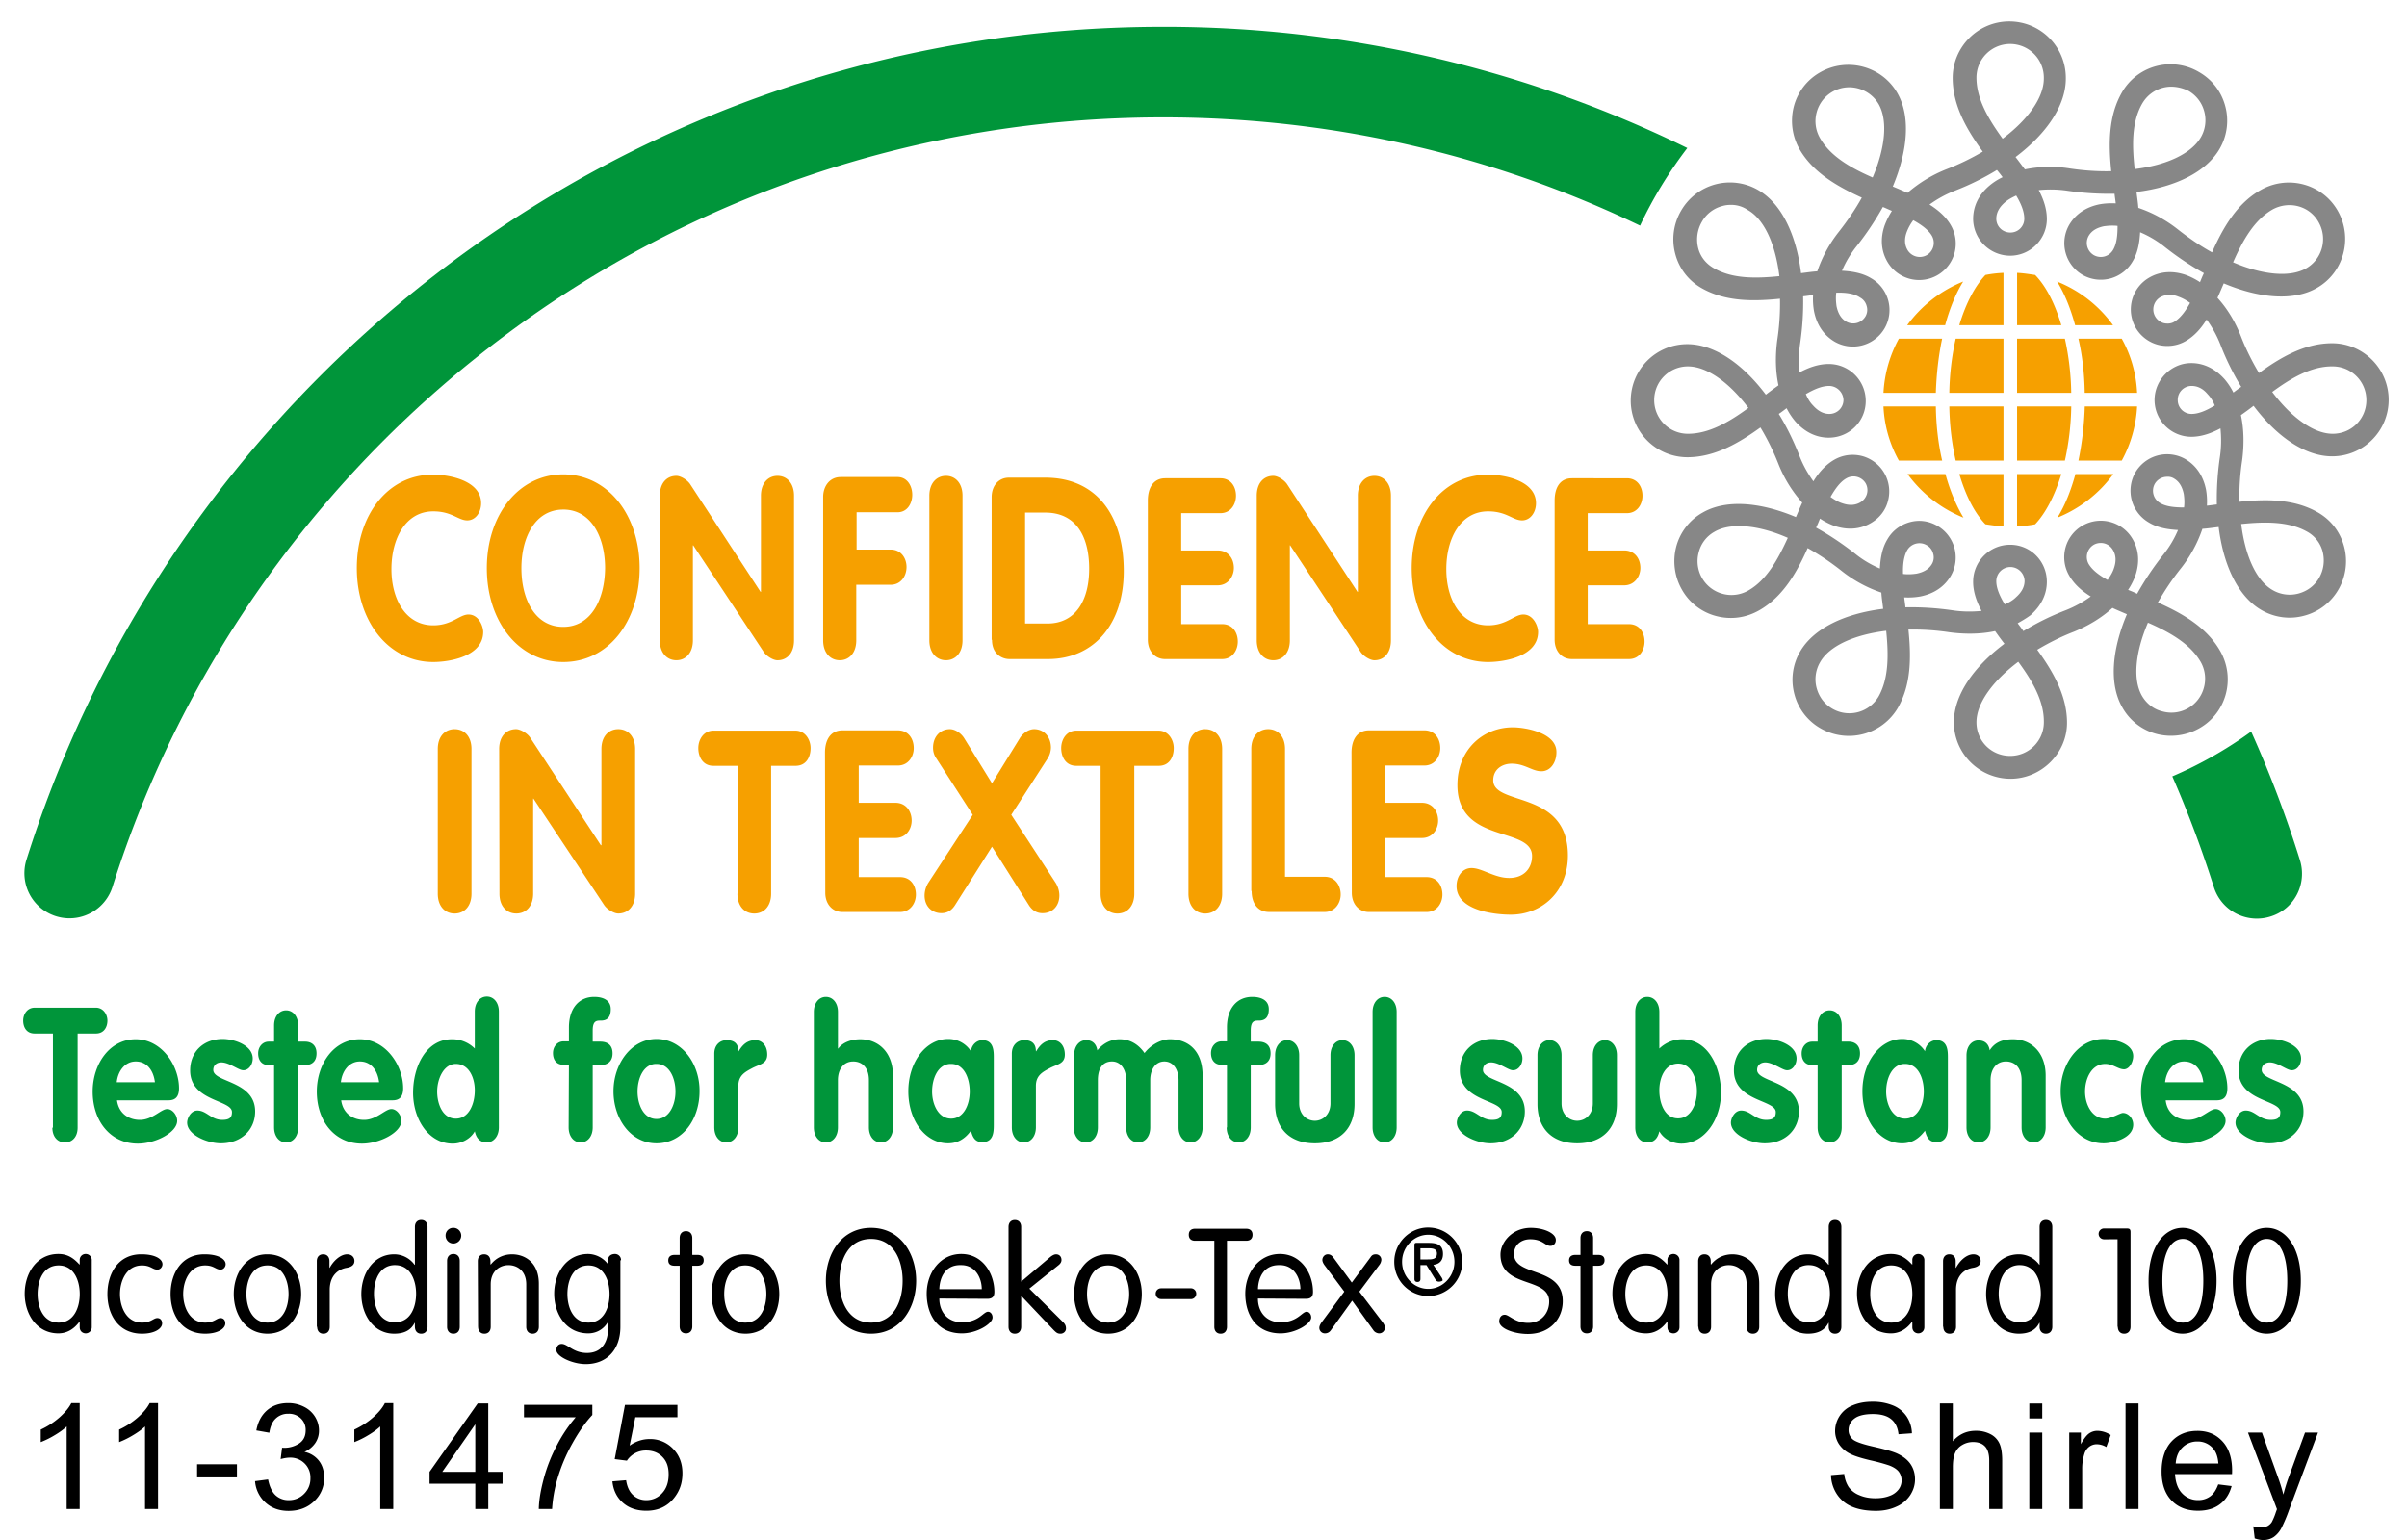 <svg viewBox="0 0 100 64" fill="none" xmlns="http://www.w3.org/2000/svg" class="logo_oeko_tex"><path d="M95.55 35.74c.313 1-.237 2.05-1.225 2.35a1.873 1.873 0 0 1-2.35-1.226 47.032 47.032 0 0 0-1.725-4.6 16.914 16.914 0 0 0 3.275-1.862c.775 1.725 1.45 3.5 2.025 5.337ZM68.138 9.377c-6-2.888-12.713-4.5-19.813-4.5-20.475 0-37.8 13.437-43.65 31.975A1.873 1.873 0 1 1 1.1 35.727C7.412 15.664 26.163 1.114 48.312 1.114A49.316 49.316 0 0 1 70.1 6.152c-.762 1-1.425 2.075-1.962 3.225Z" fill="#00953A"></path><path d="M83.525 32.364a2.355 2.355 0 0 1-2.35-2.35c0-1.1.788-2.275 2.1-3.262-.138-.175-.263-.35-.388-.525-.575.125-1.225.137-1.887.05a10.102 10.102 0 0 0-1.713-.113c.113 1.113.125 2.263-.437 3.25a2.362 2.362 0 0 1-3.2.863 2.296 2.296 0 0 1-1.1-1.425 2.321 2.321 0 0 1 .237-1.775c.55-.95 1.825-1.575 3.45-1.775-.024-.225-.062-.45-.075-.675a5.5 5.5 0 0 1-1.65-.9 10.75 10.75 0 0 0-1.412-.95c-.45 1.012-1.025 2.025-2.012 2.587-.55.313-1.175.4-1.788.238a2.296 2.296 0 0 1-1.425-1.1 2.386 2.386 0 0 1-.237-1.775 2.296 2.296 0 0 1 1.1-1.425c.95-.55 2.362-.45 3.874.187.088-.2.175-.412.263-.6a5.404 5.404 0 0 1-.987-1.6 10.179 10.179 0 0 0-.75-1.525c-.9.65-1.9 1.238-3.038 1.238a2.355 2.355 0 0 1-2.35-2.35c0-1.3 1.05-2.35 2.35-2.35 1.1 0 2.275.787 3.263 2.1.174-.138.35-.263.525-.388-.126-.575-.138-1.225-.05-1.887a10.11 10.11 0 0 0 .112-1.713c-1.112.113-2.263.125-3.25-.437a2.296 2.296 0 0 1-1.1-1.425 2.352 2.352 0 0 1 .238-1.788 2.34 2.34 0 0 1 3.212-.862c.95.55 1.575 1.825 1.775 3.45.225-.025.45-.063.675-.075a5.5 5.5 0 0 1 .9-1.65c.362-.463.688-.938.95-1.413-1.012-.462-2.025-1.037-2.587-2.012a2.386 2.386 0 0 1-.238-1.775 2.296 2.296 0 0 1 1.1-1.425c1.125-.638 2.563-.25 3.2.862.55.95.45 2.363-.188 3.888.213.087.413.175.613.262a5.647 5.647 0 0 1 1.6-.975 10.15 10.15 0 0 0 1.525-.737c-.662-.913-1.25-1.913-1.25-3.063 0-1.287 1.05-2.35 2.35-2.35s2.35 1.05 2.35 2.35c.013 1.113-.775 2.3-2.088 3.288.138.175.263.35.388.512A5.215 5.215 0 0 1 86 7.002c.588.087 1.162.125 1.713.112-.113-1.112-.125-2.275.437-3.262a2.326 2.326 0 0 1 3.2-.863c.55.313.938.813 1.1 1.425.162.6.075 1.238-.237 1.775-.55.95-1.825 1.588-3.45 1.788.024.225.062.45.075.662a5.5 5.5 0 0 1 1.65.9c.462.363.937.688 1.412.95.45-1.012 1.025-2.025 2.012-2.587 1.138-.65 2.575-.263 3.213.862.638 1.125.25 2.563-.862 3.2-.95.55-2.363.45-3.876-.187-.087.2-.174.412-.262.6.4.437.737.987.975 1.6.213.55.475 1.062.75 1.525.9-.65 1.9-1.238 3.038-1.238 1.287 0 2.35 1.05 2.35 2.35s-1.05 2.35-2.35 2.35c-1.1 0-2.276-.787-3.263-2.1-.175.138-.35.263-.525.388.125.575.138 1.225.05 1.887a10.102 10.102 0 0 0-.113 1.713c1.113-.113 2.263-.125 3.25.437.55.313.938.813 1.1 1.425a2.352 2.352 0 0 1-.237 1.788 2.32 2.32 0 0 1-1.425 1.087c-.6.163-1.237.075-1.775-.237-.95-.55-1.575-1.825-1.775-3.45-.225.025-.45.062-.675.075a5.5 5.5 0 0 1-.9 1.65 10.75 10.75 0 0 0-.95 1.412c1.012.45 2.025 1.025 2.587 2.013.65 1.137.263 2.575-.862 3.212a2.386 2.386 0 0 1-1.775.238 2.296 2.296 0 0 1-1.425-1.1c-.55-.95-.45-2.363.188-3.875-.2-.088-.413-.175-.6-.263-.438.4-.988.738-1.6.988-.55.212-1.063.475-1.525.75.65.9 1.237 1.9 1.237 3.037 0 1.263-1.063 2.325-2.35 2.325Zm.325-4.862c-1.063.8-1.737 1.725-1.737 2.512 0 .788.624 1.4 1.4 1.4.774 0 1.4-.625 1.4-1.4.012-.875-.475-1.712-1.063-2.512Zm-5.487-1.288c-1.326.163-2.363.625-2.75 1.313a1.405 1.405 0 0 0-.138 1.075c.1.362.325.662.65.85a1.408 1.408 0 0 0 1.925-.513c.425-.762.413-1.737.313-2.725Zm10.874-.337c-.524 1.225-.637 2.362-.25 3.037.188.325.488.563.85.65a1.395 1.395 0 0 0 1.725-.987c.1-.363.05-.75-.137-1.075-.438-.75-1.275-1.225-2.188-1.625Zm-5.412.025c.075.1.162.212.237.325a10.858 10.858 0 0 1 1.75-.863 4.71 4.71 0 0 0 1.05-.575c-.387-.237-.7-.525-.9-.875a1.516 1.516 0 0 1 .563-2.075 1.527 1.527 0 0 1 2.075.563c.263.45.3.975.113 1.525-.075.2-.175.4-.3.587.124.05.25.1.374.163.3-.538.663-1.088 1.088-1.625a4.31 4.31 0 0 0 .612-1.025c-.45-.025-.862-.1-1.212-.313a1.527 1.527 0 0 1-.563-2.075 1.527 1.527 0 0 1 2.075-.562c.45.262.75.7.863 1.275.037.212.05.437.037.662.138-.012.276-.037.413-.05a11.96 11.96 0 0 1 .125-1.962c.063-.413.063-.825.025-1.2-.4.212-.8.35-1.213.35a1.531 1.531 0 0 1-1.525-1.525c0-.838.688-1.538 1.525-1.538.525 0 1 .238 1.388.675.138.163.263.35.362.55.1-.075.213-.162.325-.237a10.858 10.858 0 0 1-.862-1.75 4.71 4.71 0 0 0-.575-1.05c-.237.387-.525.7-.875.9-.35.2-.763.25-1.15.15a1.523 1.523 0 0 1-.925-.713 1.527 1.527 0 0 1 .563-2.075c.45-.262.975-.3 1.525-.112.2.075.4.175.587.3.05-.125.1-.25.162-.375-.537-.3-1.087-.663-1.624-1.088a4.363 4.363 0 0 0-1.026-.612c-.025.45-.1.862-.312 1.212a1.527 1.527 0 0 1-2.075.563 1.527 1.527 0 0 1-.563-2.075c.263-.45.7-.75 1.275-.863.213-.037.438-.05.663-.037-.013-.138-.038-.263-.05-.4a11.914 11.914 0 0 1-1.962-.125 4.757 4.757 0 0 0-1.188-.025c.212.4.337.8.337 1.2 0 .837-.687 1.525-1.525 1.525a1.542 1.542 0 0 1-1.537-1.525c0-.525.225-1 .663-1.375.162-.138.35-.263.562-.363-.075-.1-.15-.2-.237-.3a10.88 10.88 0 0 1-1.75.863 4.71 4.71 0 0 0-1.05.575c.374.237.687.512.887.862a1.516 1.516 0 0 1-.563 2.075 1.527 1.527 0 0 1-2.075-.562c-.262-.45-.3-.975-.112-1.513.075-.2.175-.4.3-.6-.125-.05-.25-.112-.375-.162a12.28 12.28 0 0 1-1.087 1.625 4.363 4.363 0 0 0-.613 1.025c.45.025.862.1 1.212.312a1.523 1.523 0 0 1 .563 2.075 1.523 1.523 0 0 1-2.075.563c-.45-.263-.75-.7-.862-1.275a2.908 2.908 0 0 1-.038-.663c-.138.013-.275.038-.413.05.013.625-.025 1.275-.125 1.963a4.857 4.857 0 0 0-.025 1.2c.4-.213.8-.35 1.213-.35.85 0 1.538.687 1.538 1.537 0 .85-.688 1.525-1.538 1.525-.525 0-1-.237-1.387-.675a2.794 2.794 0 0 1-.363-.55c-.1.075-.212.163-.325.238.325.525.612 1.112.862 1.75.15.387.35.737.576 1.05.237-.388.525-.7.875-.9.35-.2.762-.25 1.15-.15a1.523 1.523 0 0 1 1.075 1.862c-.1.4-.363.725-.713.925-.45.263-.975.3-1.525.113-.2-.075-.4-.175-.588-.3-.05.125-.1.25-.162.375.537.3 1.087.662 1.625 1.087.325.263.675.463 1.025.613.025-.45.1-.863.313-1.213.2-.35.525-.6.925-.712.4-.113.8-.05 1.15.15a1.523 1.523 0 0 1 .562 2.075c-.263.45-.7.75-1.275.862-.213.038-.438.05-.663.038.013.137.038.275.05.412.625-.012 1.275.025 1.963.125.412.063.825.063 1.2.025-.213-.4-.35-.8-.35-1.212 0-.85.688-1.538 1.538-1.538.85 0 1.524.688 1.524 1.538 0 .525-.237 1-.675 1.387-.15.113-.337.225-.537.338Zm-.3-2.338a.587.587 0 0 0-.588.588c0 .287.138.612.35.962.188-.075.35-.175.475-.3.225-.2.35-.425.35-.675a.593.593 0 0 0-.587-.575Zm9.587-1.787c.163 1.325.626 2.362 1.313 2.75.325.187.713.237 1.075.137.362-.1.662-.325.85-.65.188-.325.238-.712.15-1.075a1.327 1.327 0 0 0-.662-.85c-.763-.425-1.738-.412-2.725-.312Zm-20.862.087c-.4 0-.75.075-1.025.238a1.35 1.35 0 0 0-.65.85 1.403 1.403 0 0 0 .988 1.725c.362.1.75.05 1.075-.138.762-.437 1.224-1.287 1.637-2.187-.738-.325-1.438-.488-2.025-.488Zm15.025.7c-.1 0-.2.025-.288.075a.59.59 0 0 0-.212.8c.15.25.425.463.787.663.113-.163.213-.325.263-.488.1-.287.087-.537-.038-.75a.582.582 0 0 0-.512-.3Zm-8.213 1.288c.2.025.388.012.563-.013.3-.062.513-.187.638-.4a.538.538 0 0 0 .05-.437.552.552 0 0 0-.276-.35.59.59 0 0 0-.8.212c-.137.238-.187.575-.174.988Zm10.975-4.038c-.2 0-.4.1-.512.288a.59.59 0 0 0 .212.8c.25.15.6.187 1 .187.026-.2.013-.387-.012-.562-.063-.3-.188-.513-.4-.638a.474.474 0 0 0-.288-.075Zm-13.987.838c.163.112.325.212.487.262.288.1.538.088.75-.037a.595.595 0 0 0 .275-.35.585.585 0 0 0-.05-.438.59.59 0 0 0-.8-.212c-.25.137-.462.425-.662.775Zm-5.925-5.425c-.775 0-1.4.625-1.4 1.4 0 .775.625 1.4 1.4 1.4.875 0 1.713-.488 2.513-1.075-.8-1.063-1.726-1.725-2.513-1.725ZM94.4 16.289c.8 1.063 1.725 1.738 2.512 1.738.788 0 1.4-.625 1.4-1.4 0-.775-.624-1.4-1.4-1.4-.875-.013-1.712.475-2.512 1.062Zm-3.35-.25a.576.576 0 0 0-.575.588c0 .325.263.575.575.575.288 0 .612-.138.963-.35a1.403 1.403 0 0 0-.3-.475c-.188-.225-.413-.338-.663-.338Zm-16.025.338c.075.187.175.35.3.475.2.225.425.35.675.35a.584.584 0 0 0 .588-.575.604.604 0 0 0-.588-.588c-.313 0-.625.138-.975.338Zm15.112-4.125a.812.812 0 0 0-.387.1.59.59 0 0 0 .138 1.075c.15.037.312.025.437-.05.25-.15.462-.425.662-.788a1.864 1.864 0 0 0-.487-.262.99.99 0 0 0-.362-.075Zm-13.85-.088c-.025.2-.012.388.013.563.063.3.188.512.4.637a.59.59 0 0 0 .8-.212.538.538 0 0 0 .05-.438.552.552 0 0 0-.275-.35c-.238-.162-.575-.212-.988-.2Zm-4.375-3.65c-.125 0-.237.013-.362.05a1.37 1.37 0 0 0-.85.663 1.467 1.467 0 0 0-.15 1.075c.088.362.325.662.663.85.762.437 1.725.425 2.712.325-.162-1.325-.625-2.363-1.313-2.75a1.21 1.21 0 0 0-.7-.213Zm20.863 2.388c1.225.525 2.362.637 3.037.25.675-.388.9-1.25.513-1.925-.375-.675-1.237-.9-1.925-.513-.75.438-1.225 1.275-1.625 2.188Zm-5.038-1.525c-.112 0-.212.012-.325.025-.3.062-.512.187-.637.4a.59.59 0 0 0 .212.8.59.59 0 0 0 .8-.213c.15-.25.188-.6.188-1-.075-.012-.162-.012-.237-.012Zm-8.25-.225a1.99 1.99 0 0 0-.274.5c-.1.275-.088.525.037.737a.59.59 0 0 0 .8.213.59.59 0 0 0 .213-.8c-.138-.238-.413-.45-.776-.65Zm4.276-1.025c-.188.087-.35.175-.488.3-.225.2-.338.425-.338.662 0 .325.263.575.588.575a.573.573 0 0 0 .575-.575c0-.287-.125-.612-.337-.962Zm-6.938-4.5a1.4 1.4 0 0 0-1.35 1.037c-.1.363-.05.75.138 1.075.437.763 1.275 1.238 2.187 1.638.525-1.238.638-2.363.25-3.05-.263-.45-.737-.7-1.225-.7Zm13.388-.025c-.488 0-.95.25-1.213.7-.438.762-.425 1.725-.313 2.725 1.326-.163 2.35-.638 2.75-1.325.188-.325.238-.713.138-1.075a1.392 1.392 0 0 0-.65-.85 1.662 1.662 0 0 0-.712-.175Zm-6.7-1.775c-.776 0-1.4.625-1.4 1.4 0 .887.5 1.725 1.087 2.537 1.063-.8 1.725-1.725 1.712-2.525a1.4 1.4 0 0 0-1.4-1.412Z" fill="#878787"></path><path d="M83.236 11.34a4.99 4.99 0 0 0-.75.088c-.425.45-.81 1.16-1.086 2.086h1.836V11.34zm.565 0v2.174h1.838c-.275-.925-.65-1.636-1.088-2.086-.25-.037-.5-.076-.75-.088zm-2.239.361a5.367 5.367 0 0 0-2.326 1.813h1.576c.188-.687.438-1.313.75-1.813zm3.9 0c.313.5.563 1.126.75 1.813h1.575a5.296 5.296 0 0 0-2.324-1.813zm-6.573 2.375a5.27 5.27 0 0 0-.639 2.25h2.176c.025-.775.111-1.538.261-2.25H78.89zm2.361 0a11.15 11.15 0 0 0-.264 2.25h2.25v-2.25H81.25zm2.55 0v2.25h2.25a11.15 11.15 0 0 0-.263-2.25h-1.986zm2.55 0c.162.7.25 1.462.261 2.25h2.176a5.1 5.1 0 0 0-.637-2.25h-1.8zm-8.1 2.815a5.1 5.1 0 0 0 .639 2.25h1.799c-.163-.7-.25-1.463-.262-2.25H78.25zm2.736 0c.013.824.114 1.574.264 2.25h1.986v-2.25h-2.25zm2.815 0v2.25h1.986a11.118 11.118 0 0 0 .264-2.25H83.8zm2.812 0a13.055 13.055 0 0 1-.263 2.25h1.8a5.27 5.27 0 0 0 .637-2.25h-2.174zM79.25 19.7a5.367 5.367 0 0 0 2.324 1.813c-.3-.5-.562-1.126-.75-1.813H79.25zm2.15 0c.275.925.65 1.638 1.086 2.088.25.038.5.075.75.088v-2.176H81.4zm2.4 0v2.176c.25-.013.5-.038.75-.088.426-.45.813-1.176 1.089-2.088H83.8zm2.425 0c-.187.687-.437 1.313-.75 1.813A5.367 5.367 0 0 0 87.8 19.7h-1.576zm-62.825.014c-1.862 0-3.175 1.698-3.175 3.898 0 2.188 1.3 3.9 3.175 3.9 1.888 0 3.174-1.7 3.174-3.9s-1.312-3.898-3.174-3.898zm-5.4.012c-1.887-.013-3.176 1.686-3.176 3.886 0 2.188 1.301 3.9 3.176 3.9.688 0 2.074-.236 2.074-1.25 0-.236-.186-.724-.611-.724-.375 0-.688.45-1.463.45-1.137 0-1.738-1.075-1.738-2.337 0-1.263.588-2.4 1.738-2.4.775 0 1.037.375 1.412.375.337 0 .576-.325.576-.713 0-.937-1.313-1.187-1.988-1.187zm43.838 0c-1.9-.013-3.188 1.686-3.188 3.886 0 2.188 1.3 3.9 3.174 3.9.688 0 2.076-.236 2.076-1.25 0-.236-.189-.724-.613-.724-.375 0-.688.45-1.463.45-1.138 0-1.736-1.075-1.736-2.337 0-1.263.586-2.4 1.736-2.4.775 0 1.025.375 1.412.375.338 0 .577-.325.577-.713 0-.937-1.313-1.187-1.975-1.187zm-33.738.05c-.4 0-.688.3-.688.825v6.011c0 .525.3.826.688.826.387 0 .687-.3.687-.826v-3.949h.014l2.924 4.426c.125.188.4.35.576.35.4 0 .687-.302.687-.827v-6.011c0-.525-.3-.825-.687-.825-.387 0-.688.3-.688.825v4H31.6l-2.924-4.475c-.125-.188-.401-.35-.576-.35zm11.2 0c-.386 0-.689.3-.689.825v6.011c0 .525.302.826.69.826.388 0 .687-.3.687-.826v-6.011c0-.525-.3-.825-.687-.825zm13.6 0c-.4 0-.687.3-.687.825v6.011c0 .525.3.826.687.826.388 0 .688-.3.688-.826v-3.949h.012l2.925 4.426c.125.188.4.35.575.35.4 0 .687-.302.687-.827v-6.011c0-.525-.3-.825-.687-.825-.388 0-.688.3-.688.825v4H56.4l-2.925-4.475c-.125-.188-.4-.35-.575-.35zm-17.974.05c-.462 0-.727.387-.727.825v5.961c0 .525.302.826.69.826.387 0 .685-.3.685-.826v-2.31H37c.438 0 .662-.376.662-.739 0-.362-.224-.724-.662-.724h-1.412v-1.55h1.7c.412 0 .612-.376.612-.726 0-.375-.213-.738-.613-.738h-2.361zm6.986.025c-.413 0-.713.325-.713.812v5.926h.014c0 .6.425.8.724.8h1.6c1.9 0 3.15-1.438 3.15-3.663 0-2.35-1.173-3.875-3.25-3.875h-1.525zm6.5.025c-.487 0-.724.388-.724.926v5.787c0 .474.3.8.712.8h2.375c.438 0 .65-.376.65-.726 0-.375-.212-.725-.65-.725h-1.7v-1.613h1.513c.438 0 .674-.374.674-.724 0-.375-.223-.725-.674-.725h-1.514v-1.55H50.7c.438 0 .65-.375.65-.725 0-.375-.212-.725-.65-.725h-2.287zm16.889 0c-.487 0-.713.388-.713.926v5.787c0 .474.3.8.713.8h2.375c.438 0 .648-.376.648-.726 0-.375-.211-.725-.648-.725h-1.713v-1.613h1.512c.438 0 .675-.374.675-.724 0-.375-.225-.725-.675-.725h-1.512v-1.55h1.625c.437 0 .65-.375.65-.725 0-.375-.213-.725-.65-.725H65.3zm-41.9 1.3c1.162 0 1.738 1.15 1.738 2.436-.013 1.288-.577 2.44-1.739 2.44-1.175 0-1.738-1.152-1.738-2.44 0-1.287.576-2.435 1.738-2.435zm19.187.126h.838c1.275 0 1.824.986 1.824 2.336 0 1.275-.537 2.275-1.736 2.275h-.926v-4.611zm20.262 8.924c-1.238 0-2.3.925-2.3 2.4 0 2.462 3.1 1.7 3.1 2.95 0 .511-.338.911-.95.911-.614 0-1.125-.412-1.563-.412-.374 0-.623.337-.623.75 0 1 1.537 1.188 2.25 1.188 1.274 0 2.375-.936 2.375-2.461 0-2.738-3.102-2.038-3.102-3.125 0-.45.364-.69.764-.69.55 0 .85.315 1.236.315.388 0 .625-.376.625-.79.013-.811-1.287-1.036-1.812-1.036zm-43.961.076c-.4 0-.701.299-.701.824V37.141c0 .524.3.824.7.824.4 0 .7-.301.7-.826v-6.012c0-.525-.3-.824-.7-.824zm2.549 0c-.4 0-.7.299-.7.824l.012 6.012v.002c0 .524.3.824.7.824.4 0 .7-.301.7-.826v-3.95h.012l2.938 4.424c.125.188.412.352.587.352.4 0 .7-.301.7-.826v-6.012c0-.525-.3-.824-.7-.824-.4 0-.7.299-.7.824v4h-.024l-2.938-4.475c-.125-.188-.412-.35-.587-.35zm18.025 0c-.4 0-.7.31-.7.773 0 .175.05.326.15.463l1.5 2.324-1.839 2.815a1.014 1.014 0 0 0-.162.537c0 .45.3.736.7.736.25 0 .438-.124.575-.35l1.526-2.412 1.523 2.413c.138.225.327.35.577.35.412 0 .699-.3.699-.737 0-.225-.087-.425-.162-.537l-1.836-2.815 1.5-2.324a.888.888 0 0 0 .148-.463c0-.463-.3-.773-.7-.773-.225 0-.475.174-.599.386l-1.15 1.864-1.15-1.864c-.127-.212-.376-.386-.6-.386zm10.611 0c-.4 0-.699.299-.699.824V37.141c0 .524.3.824.7.824.4 0 .7-.301.7-.826v-6.012c0-.525-.3-.824-.7-.824zm2.614 0c-.4 0-.702.299-.702.824v5.9H52c0 .525.263.875.725.875h2.312c.412 0 .65-.35.662-.7.012-.364-.199-.763-.662-.763h-1.65v-5.312c0-.525-.3-.824-.7-.824zM35 30.352c-.487 0-.725.387-.725.925l.012 5.825c0 .475.301.8.713.8h2.389c.437 0 .662-.374.662-.724 0-.375-.212-.727-.662-.727h-1.713v-1.625h1.523c.45 0 .676-.374.676-.724 0-.375-.226-.739-.676-.739h-1.523v-1.549H37.3c.438 0 .662-.374.662-.724 0-.375-.212-.738-.662-.738H35zm21.875 0c-.487 0-.725.387-.725.925l.012 5.825c0 .475.301.8.713.8h2.389c.437 0 .662-.374.662-.724 0-.375-.212-.727-.662-.727H57.55v-1.625h1.523c.45 0 .676-.374.676-.724 0-.375-.226-.739-.676-.739h-1.523v-1.549h1.625c.438 0 .662-.374.662-.724 0-.375-.212-.738-.662-.738h-2.301zm-27.236.011c-.4 0-.627.365-.627.727 0 .363.188.736.625.736h1.013v5.313h-.011l-.002.002c0 .524.3.824.7.824.4 0 .7-.301.7-.826v-5.313h1.014c.45 0 .625-.373.625-.736 0-.362-.237-.727-.625-.727h-3.412zm15.074 0c-.4 0-.625.365-.625.727 0 .363.188.736.625.736h1.012V37.141c0 .524.3.824.7.824.4 0 .7-.301.7-.826v-5.313h1.014c.45 0 .625-.373.625-.736 0-.362-.238-.727-.625-.727h-3.426z" fill="#F6A000"></path><path d="M20.225 41.414c-.288 0-.5.25-.5.625v1.537a1.322 1.322 0 0 0-.95-.387c-1.075 0-1.613 1.138-1.613 2.225 0 1.088.637 2.113 1.65 2.113.337 0 .726-.175.913-.513.063.3.225.463.5.463s.5-.25.5-.625v-4.813c0-.376-.213-.625-.5-.625zm4.462.014c-.611 0-1.05.448-1.05 1.273v.576h-.225c-.25 0-.437.212-.437.487 0 .3.161.488.437.488h.225l-.012 2.6c0 .375.212.625.5.625.288 0 .5-.25.5-.625v-2.588h.313c.287 0 .511-.137.511-.487s-.212-.488-.512-.488h-.312v-.463c0-.413.164-.412.338-.412.276 0 .412-.15.412-.475 0-.387-.337-.511-.688-.511zm9.625 0c-.286 0-.5.25-.5.625v4.799c0 .375.213.625.5.625.288 0 .5-.25.5-.625v-1.963c0-.437.224-.776.637-.776.362 0 .65.25.65.776v1.963c0 .375.213.625.5.625.289 0 .5-.25.5-.625v-2.15c0-.95-.587-1.513-1.363-1.513-.312 0-.7.1-.912.387h-.011v-1.523c0-.375-.213-.625-.5-.625zm17.713 0c-.612 0-1.05.448-1.05 1.273v.576h-.225c-.25 0-.438.212-.438.487 0 .3.163.488.438.488h.225v2.6h-.012c0 .375.213.625.5.625.288 0 .5-.25.5-.625v-2.588h.312c.288 0 .512-.137.512-.487s-.212-.488-.512-.488h-.312v-.463c0-.413.163-.412.338-.412.275 0 .412-.15.412-.475 0-.387-.338-.511-.688-.511zm5.5 0c-.288 0-.5.25-.5.625v4.799c0 .375.212.625.5.625.288 0 .5-.25.5-.625v-4.8c0-.374-.212-.624-.5-.624zm10.913 0c-.288 0-.5.25-.5.625v4.799c0 .375.212.625.5.625.287 0 .436-.175.5-.463.186.338.575.513.912.513 1 0 1.65-1.05 1.65-2.113 0-1.062-.536-2.225-1.611-2.225-.35 0-.69.137-.951.387v-1.523c0-.375-.213-.625-.5-.625zm-67 .449c-.3 0-.475.262-.475.537s.138.537.475.537h.761v3.912h-.023c0 .388.223.614.523.614.3 0 .526-.226.526-.614v-3.912h.761c.338 0 .477-.274.477-.537 0-.262-.177-.537-.477-.537H1.437zm10.449.111c-.287 0-.5.25-.5.625v.676h-.225c-.25 0-.437.213-.437.488 0 .3.161.487.437.487h.225v2.588c0 .375.213.625.5.625.288 0 .5-.25.5-.625v-2.588h.289c.262 0 .474-.137.474-.487s-.224-.488-.474-.488h-.29v-.676c0-.375-.211-.625-.5-.625zm64.127 0c-.288 0-.5.25-.5.625v.676h-.227c-.25 0-.437.213-.437.488 0 .3.162.487.437.487h.227v2.588c0 .375.212.625.5.625.287 0 .5-.25.5-.625v-2.588h.287c.263 0 .474-.137.474-.487s-.224-.488-.474-.488h-.287v-.676c0-.375-.213-.625-.5-.625zM9.25 43.178c-.788 0-1.35.523-1.35 1.31 0 1.288 1.737 1.215 1.737 1.727 0 .213-.088.324-.4.324-.476 0-.65-.387-1.038-.387-.275 0-.424.325-.424.5 0 .512.838.862 1.4.862.863 0 1.425-.575 1.425-1.325 0-1.275-1.739-1.2-1.739-1.724 0-.212.163-.313.338-.313.325 0 .713.325.9.325.225.012.4-.225.401-.487v-.002c-.002-.548-.764-.81-1.25-.81zm18.025 0c-1.05 0-1.787 1.036-1.787 2.174 0 1.137.712 2.162 1.787 2.162s1.788-.987 1.788-2.162c.012-1.138-.726-2.174-1.788-2.174zm12.112 0c-.912 0-1.65.949-1.65 2.174s.713 2.162 1.65 2.162c.388 0 .7-.176.95-.526.076.3.188.477.475.477.477 0 .475-.451.475-.738v-2.762c0-.287 0-.738-.474-.738-.239 0-.45.2-.475.462a1.11 1.11 0 0 0-.951-.511zm22.613 0c-.788 0-1.35.523-1.35 1.31 0 1.288 1.739 1.215 1.739 1.727 0 .213-.089.324-.4.324-.476 0-.652-.387-1.04-.387-.275 0-.424.325-.424.5 0 .512.838.862 1.4.862.864 0 1.425-.575 1.425-1.325 0-1.275-1.739-1.2-1.739-1.724 0-.212.163-.313.338-.313.325 0 .713.325.9.325.225.012.4-.225.401-.487v-.002c-.002-.548-.764-.81-1.25-.81zm11.389 0c-.788 0-1.352.523-1.352 1.31 0 1.288 1.738 1.215 1.738 1.727 0 .213-.088.324-.4.324-.475 0-.65-.387-1.037-.387-.275 0-.426.325-.426.5 0 .512.837.862 1.4.862.862 0 1.424-.575 1.424-1.325 0-1.275-1.736-1.2-1.736-1.724 0-.212.162-.313.338-.313.325 0 .712.325.9.325.225.012.4-.225.4-.487v-.002c-.001-.548-.763-.81-1.25-.81zm5.636 0c-.913 0-1.65.949-1.65 2.174s.713 2.162 1.65 2.162c.387 0 .688-.176.95-.526.075.3.187.477.474.477.475 0 .477-.451.477-.738v-2.762c0-.287-.002-.738-.477-.738-.237 0-.45.2-.474.462a1.11 1.11 0 0 0-.95-.511zm8.375 0c-1.05 0-1.789 1.036-1.789 2.174 0 1.137.714 2.162 1.79 2.162.361 0 1.224-.2 1.224-.776 0-.262-.2-.486-.426-.486-.112 0-.486.236-.736.236-.538 0-.838-.575-.838-1.125s.275-1.148.838-1.148c.325 0 .537.224.787.224.224-.012.374-.31.375-.548v-.002c-.002-.549-.825-.711-1.225-.711zm6.877 0c-.748.031-1.277.548-1.277 1.31 0 1.288 1.736 1.215 1.736 1.727 0 .213-.085.324-.398.324-.475 0-.65-.387-1.037-.387-.275 0-.426.325-.426.5 0 .512.838.862 1.4.862.862 0 1.424-.575 1.424-1.325 0-1.275-1.736-1.2-1.736-1.724 0-.212.163-.313.338-.313.325 0 .711.325.898.325.237.012.4-.225.4-.487v-.002c-.001-.548-.762-.81-1.25-.81h-.072zm-88.64.011c-1.087 0-1.787 1.037-1.787 2.174 0 1.238.75 2.164 1.875 2.164.737 0 1.636-.464 1.636-.95 0-.239-.2-.487-.412-.487-.263 0-.611.45-1.136.45-.462 0-.877-.263-.952-.813H7c.3 0 .438-.163.438-.5 0-.938-.713-2.038-1.801-2.038zm9.312 0c-1.087 0-1.787 1.037-1.787 2.174 0 1.238.751 2.164 1.875 2.164.738 0 1.639-.464 1.639-.95 0-.239-.201-.487-.414-.487-.262 0-.612.45-1.137.45-.463 0-.874-.263-.95-.813h2.137c.3 0 .438-.163.438-.5 0-.938-.713-2.038-1.8-2.038zm31.565 0c-.363 0-.69.175-.926.463-.038-.263-.2-.425-.463-.425-.288 0-.5.25-.5.625v3h-.014c0 .375.213.625.5.625.288 0 .5-.25.5-.625v-1.963c0-.45.175-.776.588-.776.362 0 .588.326.588.776v1.963c0 .375.213.625.5.625.288 0 .5-.25.5-.625v-1.963c0-.45.226-.776.588-.776s.588.326.588.776v1.963c0 .375.213.625.5.625.288 0 .5-.25.5-.625v-2.15c0-.989-.551-1.513-1.363-1.513-.337 0-.774.213-1.05.575-.261-.375-.611-.575-1.036-.575zm37.111 0c-.475 0-.775.163-.963.463-.037-.263-.2-.414-.463-.414-.288 0-.5.25-.5.625v2.989c0 .375.212.625.5.625.287 0 .5-.25.5-.625v-1.963c0-.437.226-.776.639-.776.362 0 .65.25.65.776v1.963c0 .375.212.625.5.625.287 0 .5-.25.5-.625v-2.15c0-.95-.588-1.513-1.363-1.513zm7.113 0c-1.088 0-1.789 1.037-1.789 2.174 0 1.238.75 2.164 1.875 2.164.737 0 1.639-.464 1.639-.95 0-.239-.2-.487-.412-.487-.263 0-.613.45-1.139.45-.462 0-.875-.263-.937-.813H92.1c.3 0 .437-.163.437-.5 0-.938-.712-2.038-1.799-2.038zm-60.55.038c-.262 0-.512.187-.512.562v3.063c0 .375.212.625.5.625.287 0 .5-.25.5-.625v-1.725c0-.45.3-.588.6-.75.3-.15.599-.176.599-.55 0-.4-.238-.6-.488-.6-.312 0-.512.15-.7.462h-.011c0-.362-.225-.462-.488-.462zm12.363 0c-.262 0-.514.187-.514.562v3.063c0 .375.212.625.5.625.287 0 .5-.25.5-.625v-1.725c0-.45.302-.588.602-.75.3-.15.6-.176.6-.55 0-.4-.239-.6-.489-.6-.313 0-.512.15-.7.462h-.013c0-.362-.223-.462-.486-.462zm10.924 0c-.288 0-.5.25-.5.625v2.025c0 1 .587 1.637 1.65 1.637s1.65-.637 1.65-1.637v-2.025c0-.375-.212-.625-.5-.625-.288 0-.5.25-.5.625v2c0 .462-.313.724-.65.724s-.65-.262-.65-.724v-2c0-.375-.212-.625-.5-.625zm10.9 0c-.287 0-.5.25-.5.625v2.025c0 1 .588 1.637 1.65 1.637 1.063 0 1.65-.637 1.65-1.637v-2.025c0-.375-.211-.625-.5-.625-.286 0-.5.25-.5.625v2c0 .462-.313.724-.65.724-.338 0-.65-.262-.65-.724v-2c0-.375-.213-.625-.5-.625zm-58.738.886c.463 0 .739.364.8.864H4.85c.05-.475.35-.864.787-.864zm9.312 0c.463 0 .739.364.801.864h-1.588c.05-.475.35-.864.787-.864zm75.787 0c.463 0 .74.364.801.864H89.95c.05-.475.35-.864.787-.864zm-21.011.088c.538 0 .775.613.775 1.15 0 .538-.263 1.126-.775 1.126-.55.012-.787-.613-.787-1.163s.25-1.113.787-1.113zm-50.787.014c.538 0 .787.562.787 1.1 0 .55-.238 1.173-.788 1.173s-.775-.612-.775-1.125c0-.512.264-1.148.776-1.148zm8.287 0h.05c.55 0 .788.611.788 1.148 0 .538-.25 1.139-.788 1.139-.537 0-.787-.6-.787-1.139 0-.52.223-1.112.737-1.148zm12.238 0h.05c.55 0 .774.611.774 1.148 0 .538-.248 1.125-.773 1.125-.526 0-.79-.587-.79-1.125 0-.52.224-1.112.739-1.148zm39.637 0h.05c.55 0 .776.611.776 1.148 0 .538-.25 1.125-.776 1.125-.525 0-.789-.587-.789-1.125 0-.52.225-1.112.739-1.148z" fill="#00953A"></path><path d="M17.5 50.701c-.163 0-.262.112-.262.287v1.576h-.013a1.047 1.047 0 0 0-.85-.437c-.863 0-1.363.8-1.363 1.65 0 .85.5 1.65 1.363 1.65.425 0 .7-.15.85-.45h.011v.162h.002c0 .175.1.289.262.289.163 0 .262-.114.262-.29v-4.15c0-.175-.1-.287-.262-.287zm58.736 0c-.162 0-.261.112-.261.287v1.576h-.012a1.047 1.047 0 0 0-.85-.437c-.863 0-1.363.8-1.363 1.65 0 .85.5 1.65 1.361 1.65.425 0 .702-.15.852-.45h.012v.162c0 .175.1.289.263.289.162 0 .262-.114.262-.29v-4.15c0-.175-.1-.287-.264-.287zm8.764 0c-.162 0-.264.112-.264.287v1.576h-.011a1.047 1.047 0 0 0-.85-.437c-.862 0-1.361.8-1.361 1.65 0 .85.499 1.65 1.361 1.65.425 0 .7-.15.85-.45h.013v.162h-.002c0 .175.101.289.264.289.162 0 .264-.114.264-.29v-4.15c0-.175-.101-.287-.264-.287zm-42.838.002c-.163 0-.262.112-.262.287v4.15c0 .175.1.288.262.288s.264-.114.264-.29v-1.286l1.338 1.412c.125.125.173.164.298.164.113 0 .225-.088.225-.213 0-.1-.025-.176-.125-.276l-1.398-1.386 1.199-.963c.1-.075.137-.152.137-.227 0-.137-.087-.236-.225-.236-.087 0-.189.062-.3.162l-1.15.975V50.99c0-.175-.1-.287-.263-.287zm17.176.31c-.775 0-1.412.64-1.412 1.426a1.42 1.42 0 0 0 1.412 1.424 1.42 1.42 0 0 0 1.412-1.424c0-.787-.637-1.425-1.412-1.425zm-40.5.014a.315.315 0 0 0-.326.325c0 .187.15.326.326.326a.33.33 0 0 0 .324-.326.323.323 0 0 0-.324-.325zm17.35 0c-1.227 0-1.876 1.075-1.876 2.2 0 1.125.65 2.2 1.876 2.2 1.223 0 1.874-1.075 1.874-2.2 0-1.125-.65-2.2-1.874-2.2zm27.412 0c-.788 0-1.262.612-1.262 1.112 0 1.413 2.023.914 2.023 1.95 0 .476-.324.888-.873.888-.55 0-.787-.338-.974-.338-.15 0-.227.125-.227.275 0 .3.626.525 1.188.525.937 0 1.45-.65 1.45-1.363 0-1.463-2.025-1-2.025-1.963 0-.362.287-.611.674-.611.525 0 .613.275.838.275.138 0 .225-.113.225-.238.013-.287-.5-.512-1.037-.512zm27.076 0c-.775 0-1.412.8-1.412 2.2 0 1.387.624 2.2 1.412 2.2.788 0 1.412-.813 1.412-2.2 0-1.388-.637-2.2-1.412-2.2zm3.5 0c-.787 0-1.412.8-1.412 2.2 0 1.387.624 2.2 1.412 2.2.788 0 1.412-.813 1.412-2.2 0-1.388-.624-2.2-1.412-2.2zm-6.774.026a.225.225 0 0 0 .023.45l.55-.001v3.637h.013l-.002.002c0 .174.101.287.264.287.162 0 .264-.114.264-.29v-3.937c0-.138-.064-.148-.164-.148H87.402zm-37.752.011c-.15 0-.261.075-.261.25s.111.25.261.25h.8v3.577c0 .174.1.287.263.287s.262-.114.262-.29v-3.574h.8c.15 0 .262-.075.262-.25s-.112-.25-.262-.25H49.65zm-21.15.1c-.163 0-.262.112-.262.287v.701h-.213c-.175 0-.261.087-.261.225 0 .15.086.225.261.225h.213v2.525c0 .175.1.287.262.287.163 0 .262-.112.262-.287v-2.525h.213c.175 0 .261-.088.261-.225 0-.15-.086-.225-.261-.225h-.213v-.7c0-.176-.1-.288-.262-.288zm37.426 0c-.162 0-.264.112-.264.287v.701h-.213c-.175 0-.261.087-.261.225 0 .15.086.225.261.225h.213v2.525c0 .175.1.287.264.287.163 0 .261-.112.261-.287v-2.525h.213c.175 0 .262-.088.262-.225 0-.15-.087-.225-.262-.225h-.213v-.7c0-.176-.1-.288-.261-.288zm-6.588.15c.588 0 1.088.5 1.088 1.125s-.501 1.125-1.088 1.125c-.588 0-1.088-.5-1.088-1.125s.5-1.125 1.088-1.125zm-23.15.174c.962 0 1.312.914 1.312 1.739 0 .825-.35 1.738-1.313 1.738-.962 0-1.312-.913-1.312-1.738s.35-1.739 1.313-1.739zm54.5 0c.474 0 .85.526.85 1.739 0 1.212-.376 1.738-.85 1.738-.475 0-.85-.526-.85-1.738 0-1.213.375-1.739.85-1.739zm3.488 0c.475 0 .85.526.85 1.739 0 1.212-.375 1.738-.85 1.738s-.852-.526-.852-1.738c0-1.213.377-1.739.852-1.739zm-35.348.164c-.047.006-.064.032-.064.086v1.414c0 .075.037.125.125.125.087 0 .125-.05.125-.125v-.576h.25l.375.602c.037.062.073.086.148.086.062 0 .15-.026.15-.063a.327.327 0 0 0-.037-.1l-.35-.537c.226-.025.4-.15.4-.45 0-.35-.2-.462-.589-.462h-.533zm.186.225h.324c.162 0 .361.013.361.213 0 .238-.186.25-.386.25h-.3v-.463zm-56.588.236c-.9 0-1.4.8-1.4 1.65 0 .85.5 1.651 1.4 1.651.337 0 .637-.161.875-.486h.011v.224c0 .187.139.262.25.262.1 0 .25-.075.25-.262v-2.775a.252.252 0 0 0-.25-.264.245.245 0 0 0-.25.264v.176h-.011c-.25-.275-.5-.44-.875-.44zm16.412 0c-.162 0-.264.114-.264.29v2.736c0 .175.102.289.264.289.163 0 .262-.114.262-.29v-2.736c0-.175-.1-.289-.262-.289zm5.6 0c-.9 0-1.413.8-1.413 1.65 0 .85.5 1.651 1.413 1.651.361 0 .65-.188.812-.463h.012v.276c0 .462-.2 1-.875 1-.575 0-.8-.375-1.05-.375-.161 0-.224.137-.224.25 0 .275.676.587 1.225.587.863 0 1.437-.587 1.437-1.55v-2.762h.026a.252.252 0 0 0-.25-.264c-.15 0-.29.076-.29.264v.15h-.011a1.054 1.054 0 0 0-.813-.414zm15.5 0c-.875 0-1.438.776-1.438 1.65 0 .876.45 1.651 1.463 1.651.625 0 1.273-.4 1.273-.662 0-.15-.098-.238-.185-.238-.2 0-.376.437-1.088.437-.6 0-.938-.436-.938-.986l1.989.012c.224 0 .298-.1.298-.288 0-.775-.498-1.576-1.374-1.576zm13.238 0c-.875 0-1.44.776-1.44 1.65 0 .876.45 1.651 1.463 1.651.625 0 1.276-.4 1.276-.662 0-.15-.1-.238-.188-.238-.2 0-.375.437-1.088.437-.6 0-.937-.436-.937-.986l1.988.012c.225 0 .3-.1.3-.288 0-.775-.5-1.576-1.374-1.576zm15.213 0c-.9 0-1.4.8-1.4 1.65 0 .85.5 1.651 1.4 1.651.337 0 .636-.161.873-.486h.013v.224c0 .187.137.262.25.262.1 0 .25-.075.25-.262v-2.775a.252.252 0 0 0-.25-.264.245.245 0 0 0-.25.264v.176h-.013c-.25-.275-.5-.44-.873-.44zm10.174 0c-.9 0-1.413.8-1.413 1.65 0 .85.5 1.651 1.412 1.651.338 0 .638-.161.876-.486h.011v.224c0 .187.138.262.25.262.1 0 .25-.075.25-.262v-2.775a.252.252 0 0 0-.25-.264.245.245 0 0 0-.25.264v.176h-.011c-.25-.275-.502-.44-.876-.44zm-72.676.014c-.962-.013-1.424.787-1.424 1.65 0 .862.462 1.65 1.437 1.65.55 0 .836-.225.836-.425 0-.15-.086-.225-.199-.225-.162 0-.262.188-.637.188-.65 0-.914-.65-.914-1.188 0-.538.264-1.187.914-1.187.362 0 .437.174.637.174.125 0 .213-.112.213-.225 0-.225-.325-.412-.863-.412zm2.625 0c-.962-.013-1.424.787-1.424 1.65 0 .862.462 1.65 1.437 1.65.55 0 .836-.225.836-.425 0-.15-.086-.225-.199-.225-.162 0-.262.188-.637.188-.65 0-.914-.65-.914-1.188 0-.538.264-1.187.914-1.187.362 0 .437.174.637.174.125 0 .213-.112.213-.225 0-.225-.325-.412-.863-.412zm2.6 0c-.888-.013-1.4.787-1.4 1.65 0 .862.5 1.65 1.4 1.65.9 0 1.4-.8 1.4-1.65 0-.85-.5-1.65-1.4-1.65zm2.314 0c-.163 0-.264.112-.264.287v2.725h.014v.002c0 .174.1.287.261.287.164 0 .262-.114.262-.29v-1.536c0-.625.39-.863.701-.913.225-.037.325-.137.325-.287 0-.15-.111-.275-.3-.275-.3 0-.6.312-.726.562h-.011v-.275c0-.175-.1-.287-.262-.287zm6.687 0c-.163 0-.263.112-.263.287l.011 2.725.002.002c0 .174.1.287.262.287.163 0 .262-.114.262-.29v-1.761c0-.563.388-.8.738-.8s.738.225.738.8v1.762c0 .175.1.289.262.289.163 0 .262-.114.262-.29v-1.786c0-.913-.612-1.225-1.112-1.225-.325 0-.65.126-.886.426l-.014-.014v-.125c0-.175-.1-.287-.262-.287zm10.862 0c-.913-.013-1.413.787-1.413 1.65 0 .862.5 1.65 1.413 1.65.912 0 1.4-.8 1.4-1.65 0-.85-.5-1.65-1.4-1.65zm15.062 0c-.9-.013-1.412.787-1.412 1.65 0 .862.5 1.65 1.412 1.65.912 0 1.4-.8 1.4-1.65 0-.85-.5-1.65-1.4-1.65zm9.125 0c-.125 0-.224.111-.224.236 0 .05.024.125.087.213l.825 1.102-.924 1.25c-.087.112-.114.2-.114.25a.23.23 0 0 0 .239.236.286.286 0 0 0 .236-.125l.889-1.236.886 1.236c.05.075.152.125.239.125a.237.237 0 0 0 .236-.236c0-.063-.023-.138-.111-.25l-.951-1.25.826-1.102a.399.399 0 0 0 .088-.213.228.228 0 0 0-.227-.236c-.125 0-.175.05-.224.125l-.776 1.05-.773-1.05c-.05-.063-.115-.125-.227-.125zm15.65 0c-.162 0-.261.112-.261.287v2.725h.011v.002c0 .174.1.287.262.287s.264-.114.264-.29v-1.761c0-.563.386-.8.736-.8s.739.225.739.8v1.762c0 .175.098.289.261.289.162 0 .264-.114.264-.29v-1.786c0-.913-.625-1.225-1.113-1.225-.325 0-.65.126-.887.426l-.014-.014v-.125c0-.175-.099-.287-.261-.287zm10.174 0c-.162 0-.261.112-.261.287v2.725h.013l-.002.002c0 .174.101.287.264.287.162 0 .264-.114.264-.29v-1.536c0-.625.386-.863.699-.913.225-.037.324-.137.324-.287 0-.15-.112-.275-.299-.275-.313 0-.6.312-.724.562h-.014v-.275c0-.175-.1-.287-.264-.287zm-64.574.45c.65 0 .875.65.875 1.187 0 .55-.226 1.187-.875 1.187-.65 0-.875-.637-.875-1.187s.224-1.188.875-1.188zm23.526 0c.587 0 .85.536.85 1h-1.763c.013-.489.25-1.026.913-1zm13.175 0c.02-.001.042-.002.063 0 .588 0 .85.536.85 1h-1.762c.011-.474.233-.992.85-1zm22.037 0c.65 0 .875.65.875 1.187 0 .55-.225 1.187-.875 1.187s-.875-.637-.875-1.187.225-1.188.875-1.188zm8.762 0c.65 0 .875.65.875 1.187 0 .55-.225 1.187-.875 1.187s-.875-.637-.875-1.187.225-1.188.875-1.188zm-81.475.013c.65 0 .876.65.876 1.187s-.226 1.188-.876 1.188-.874-.65-.874-1.188c0-.55.225-1.187.875-1.187zm8.676 0c.65 0 .875.65.875 1.187s-.226 1.188-.875 1.188c-.65 0-.875-.65-.875-1.188 0-.55.225-1.187.875-1.187zm13.336 0c.65 0 .875.65.875 1.187s-.225 1.188-.875 1.188-.875-.65-.875-1.188c0-.55.225-1.187.875-1.187zm6.514 0c.65 0 .875.65.875 1.187s-.224 1.188-.875 1.188c-.65 0-.875-.65-.875-1.188 0-.55.226-1.187.875-1.187zm15.074 0c.65 0 .875.65.875 1.187s-.225 1.188-.875 1.188-.875-.65-.875-1.188c0-.55.225-1.187.875-1.187zm22.363 0c.65 0 .875.65.875 1.187s-.225 1.188-.875 1.188-.875-.65-.875-1.188c0-.55.225-1.187.875-1.187zm10.174 0c.65 0 .875.65.875 1.187s-.225 1.188-.875 1.188-.875-.65-.875-1.188c0-.55.225-1.187.875-1.187zm-30.338.95c-.125 0-.222.099-.222.224s.098.224.222.224h1.239v.002c.125 0 .224-.1.224-.226 0-.125-.1-.225-.224-.225h-1.239zM77.783 58.254c-.295 0-.563.048-.804.148a1.15 1.15 0 0 0-.739 1.059c-.002.193.052.382.155.545.116.175.277.317.466.41.162.086.443.177.846.273.264.058.525.128.781.213.183.07.317.157.397.26a.621.621 0 0 1-.004.734.819.819 0 0 1-.379.272c-.17.066-.367.098-.588.098-.249 0-.474-.042-.672-.13a.99.99 0 0 1-.441-.34 1.223 1.223 0 0 1-.182-.54l-.547.047-.002.004c.005.28.09.552.243.787.153.233.37.414.628.521.27.116.602.174.998.174.313 0 .596-.058.846-.174.235-.1.435-.266.576-.478.134-.208.2-.425.2-.66 0-.235-.061-.445-.182-.625-.121-.181-.31-.33-.565-.448-.175-.08-.5-.174-.97-.281-.471-.106-.764-.21-.875-.31a.498.498 0 0 1-.17-.39.583.583 0 0 1 .24-.466c.161-.129.433-.191.77-.191.336 0 .59.072.761.213.173.14.275.348.305.626l.557-.04a1.327 1.327 0 0 0-.215-.692 1.242 1.242 0 0 0-.572-.463 2.202 2.202 0 0 0-.862-.156zm-74.82.057c-.095.19-.256.384-.48.585-.237.21-.503.384-.79.516v.52c.197-.077.386-.17.567-.28.21-.124.38-.247.51-.37v3.43h.541v-4.401h-.348zm3.256 0c-.094.19-.254.384-.479.585-.236.21-.504.384-.79.516v.52c.196-.077.385-.17.566-.28.21-.124.38-.247.51-.37v3.43h.54v-4.401H6.22zm5.75 0c-.347 0-.636.097-.87.296-.233.2-.384.48-.45.84l.54.096c.04-.264.128-.462.268-.592a.73.73 0 0 1 .523-.197.708.708 0 0 1 .518.193.653.653 0 0 1 .201.49c0 .25-.092.433-.275.553a1.107 1.107 0 0 1-.705.174l-.06.473c.15-.04.278-.06.38-.06.23-.008.452.08.615.241a.81.81 0 0 1 .242.612.88.88 0 0 1-.26.65.869.869 0 0 1-.642.264.783.783 0 0 1-.543-.2c-.147-.135-.252-.356-.314-.66l-.537.07-.004.003c.025.342.181.66.435.89.255.23.573.344.957.344.427 0 .78-.132 1.06-.398a1.3 1.3 0 0 0 .419-.975c0-.284-.071-.52-.215-.707a1.017 1.017 0 0 0-.604-.373c.183-.079.34-.207.452-.371a.905.905 0 0 0 .152-.518c0-.198-.053-.386-.16-.564a1.12 1.12 0 0 0-.463-.42 1.426 1.426 0 0 0-.66-.154zm4.021 0c-.094.19-.253.384-.478.585-.226.202-.49.375-.791.516v.52c.196-.077.386-.17.566-.28.21-.124.38-.247.51-.37v3.43h.541v-4.401h-.348zm3.856.015-2 2.842v.494h1.9v1.05h.54v-1.05h.593v-.494h-.594v-2.842h-.44zm60.748 0v4.385h.539v-1.738c0-.25.03-.445.09-.586a.703.703 0 0 1 .298-.336.87.87 0 0 1 .452-.123c.214 0 .379.06.496.183.115.122.174.317.174.586v2.014h.539v-2.014c0-.312-.039-.548-.114-.71a.82.82 0 0 0-.373-.385 1.28 1.28 0 0 0-.613-.14c-.382 0-.7.146-.951.436v-1.572h-.537zm7.713 0v4.387h.539v-4.387h-.54zm-3.998.002v.62h.537v-.62h-.537zm-62.54.057v.515h2.15a6.01 6.01 0 0 0-.774 1.149 6.543 6.543 0 0 0-.557 1.412c-.13.488-.197.905-.203 1.25h.552c.026-.408.096-.812.208-1.205.152-.53.365-1.04.634-1.52.273-.49.551-.884.83-1.181v-.42h-2.84zm4.196.002-.426 2.252.506.064a.94.94 0 0 1 .799-.422c.278 0 .505.088.677.266.173.177.258.404.258.726 0 .323-.087.583-.267.778a.862.862 0 0 1-.658.293.787.787 0 0 1-.551-.207c-.152-.138-.25-.346-.291-.621l-.567.047-.002-.002c.036.37.182.666.434.89.253.223.577.334.975.334.487 0 .87-.177 1.152-.531.23-.29.348-.612.348-1.03 0-.415-.133-.758-.397-1.023a1.306 1.306 0 0 0-.967-.396c-.29 0-.566.09-.83.273l.131-.644.106-.534h1.75v-.513h-2.18zm-6.219.804v1.977h-1.371l1.371-1.977zm67.393.272a.599.599 0 0 0-.344.107c-.105.072-.22.222-.344.446v-.48h-.484v3.177h.539v-1.664a2.09 2.09 0 0 1 .09-.627.573.573 0 0 1 .199-.295.512.512 0 0 1 .318-.106.77.77 0 0 1 .395.116l.183-.5a1.046 1.046 0 0 0-.552-.174zm4.15.002c-.439 0-.796.146-1.072.441-.275.294-.412.727-.412 1.244 0 .516.137.918.41 1.204.272.287.64.43 1.103.43.37 0 .673-.09.91-.27.238-.178.399-.431.487-.756l-.557-.069c-.082.227-.192.393-.332.497a.826.826 0 0 1-.504.156.885.885 0 0 1-.664-.28c-.178-.184-.275-.451-.295-.8h2.367a3.21 3.21 0 0 0 .004-.145c0-.524-.135-.93-.404-1.219-.27-.289-.602-.433-1.04-.433zm-6.98.07v3.178h.537v-3.178h-.537zm9.084 0 1.205 3.184-.047.13c-.044.139-.1.274-.166.403a.487.487 0 0 1-.176.166.592.592 0 0 1-.287.06c-.087 0-.192-.016-.309-.046l.06.502c.129.044.243.068.347.068a.78.78 0 0 0 .443-.125c.14-.102.252-.236.328-.39a6.26 6.26 0 0 0 .303-.721l1.209-3.23h-.54l-.677 1.85c-.086.235-.16.477-.223.725a7.688 7.688 0 0 0-.23-.738l-.66-1.838h-.58zm-2.098.371a.824.824 0 0 1 .666.313c.113.134.18.333.203.601h-1.773v-.002c.019-.277.11-.497.279-.662a.856.856 0 0 1 .625-.25zm-83.106.948v.542h1.655v-.542H8.189z" fill="#000"></path></svg>